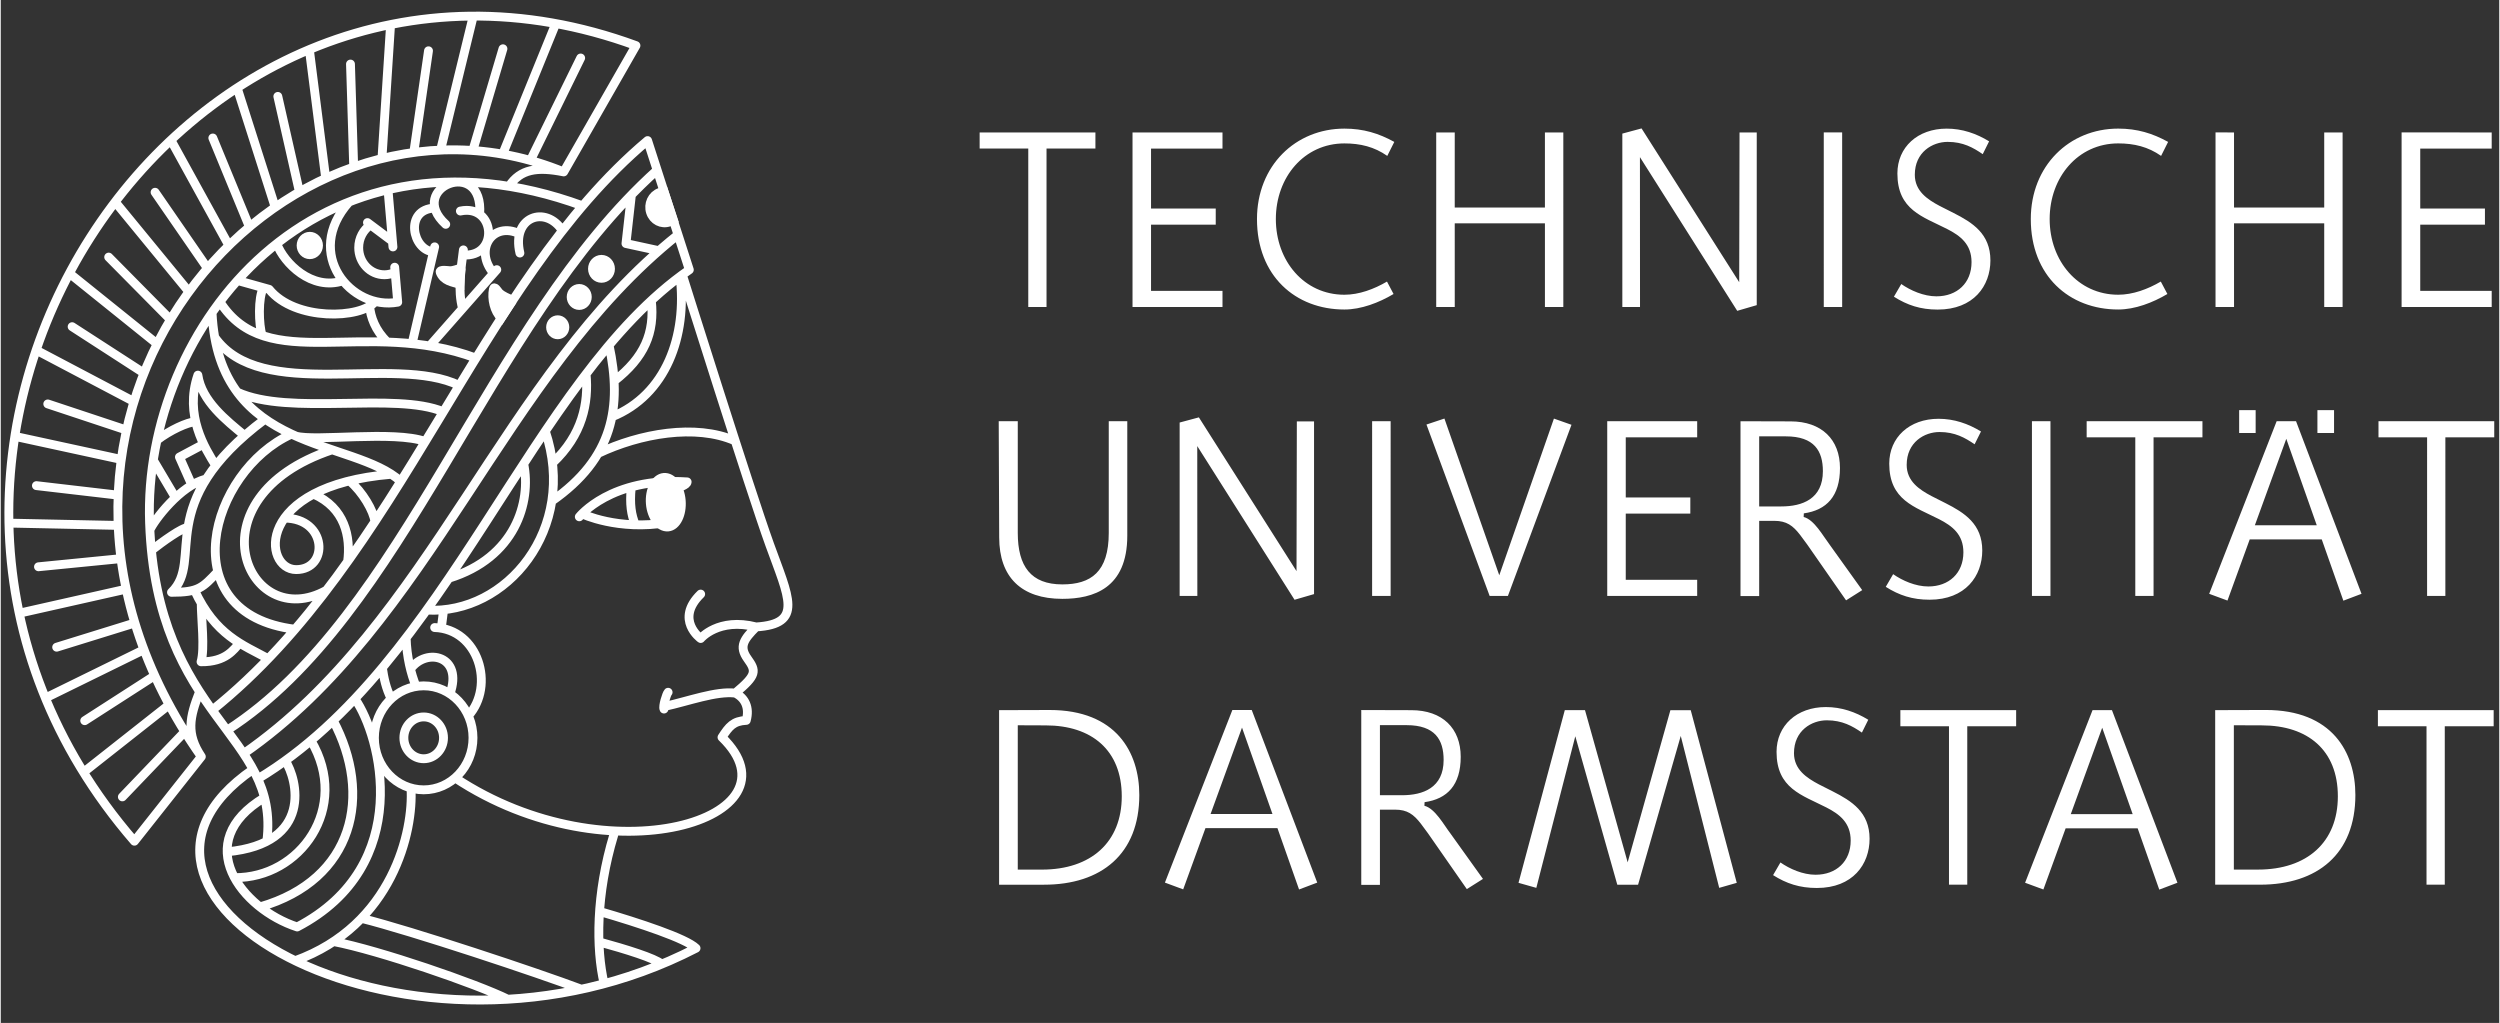 <?xml version="1.0" encoding="UTF-8" standalone="no"?>
<!-- Created with Inkscape (http://www.inkscape.org/) by Marsupilami -->

<svg
   xmlns:dc="http://purl.org/dc/elements/1.1/"
   xmlns:cc="http://creativecommons.org/ns#"
   xmlns:rdf="http://www.w3.org/1999/02/22-rdf-syntax-ns#"
   xmlns:svg="http://www.w3.org/2000/svg"
   xmlns="http://www.w3.org/2000/svg"
   xmlns:sodipodi="http://sodipodi.sourceforge.net/DTD/sodipodi-0.dtd"
   xmlns:inkscape="http://www.inkscape.org/namespaces/inkscape"
   version="1.0"
   width="1024"
   height="419"
   viewBox="-4.357 -4.357 376.024 153.954"
   id="svg2942"
   sodipodi:docname="TUDa-Logo-White.svg"
   inkscape:version="0.92.5 (2060ec1f9f, 2020-04-08)">
  <rect x="-4.357" y="-4.357" width="376.024" height="153.954" fill="#333333" stroke="none"/>
  <sodipodi:namedview
     pagecolor="#ffffff"
     bordercolor="#666666"
     borderopacity="1"
     objecttolerance="10"
     gridtolerance="10"
     guidetolerance="10"
     inkscape:pageopacity="0"
     inkscape:pageshadow="2"
     inkscape:window-width="1848"
     inkscape:window-height="1016"
     id="namedview14"
     showgrid="false"
     inkscape:zoom="0.67773437"
     inkscape:cx="606.20159"
     inkscape:cy="526.76769"
     inkscape:window-x="72"
     inkscape:window-y="27"
     inkscape:window-maximized="1"
     inkscape:current-layer="svg2942" />
  <defs
     id="defs2944" />
  <path
     d="m 142.965,15.575 v 2.427 h 7.319 v 23.844 h 2.748 V 18.002 h 7.358 v -2.427 z m 23.009,0 V 41.846 H 179.515 V 39.419 h -10.754 v -9.965 h 9.737 v -2.428 h -9.737 v -9.023 h 10.754 v -2.427 z m 31.889,1.652 c 2.39,0 4.493,0.506 6.452,1.879 l 1.058,-2.106 c -2.339,-1.288 -4.653,-2 -7.51,-2 -7.361,0 -13.158,5.598 -13.158,13.613 0,8.55 5.789,13.612 13.158,13.612 2.521,0 5.193,-1.025 7.397,-2.334 l -0.989,-1.872 c -1.944,1.14 -4.202,1.982 -6.408,1.982 -6.049,0 -10.318,-5.079 -10.318,-11.388 0,-6.307 4.269,-11.386 10.318,-11.386 m 13.816,-1.652 v 26.271 h 2.79 l -0.002,-12.587 h 13.573 v 12.587 h 2.769 V 15.575 h -2.769 v 11.3 h -13.573 l 0.002,-11.3 z m 30.904,-0.605 -2.893,0.78 v 26.095 h 2.661 l -0.011,-22.552 14.641,23.131 2.939,-0.856 V 15.575 h -2.591 l -0.049,22.538 z m 27.424,26.875 h 2.767 V 15.573 h -2.767 z m 16.964,-1.603 c -1.936,0 -3.921,-0.89 -5.301,-1.852 l -1.107,1.907 c 2.008,1.273 3.998,1.938 6.591,1.938 5.415,0 7.931,-3.579 7.931,-7.403 0,-4.004 -2.692,-5.692 -5.539,-7.136 l -2.093,-1.058 c -1.815,-0.966 -3.745,-2.222 -3.745,-4.697 0,-3.407 2.661,-4.945 4.945,-4.945 2.326,0 3.841,0.863 5.278,1.848 l 0.96,-1.931 c -1.925,-1.176 -4.041,-1.912 -6.383,-1.912 -4.393,0 -7.422,2.807 -7.422,6.746 0,5.496 3.814,6.49 7.479,8.357 2.018,1.027 3.68,2.311 3.68,4.995 0,3.15 -2.191,5.141 -5.273,5.141 m 27.349,-23.015 c 2.39,0 4.493,0.506 6.452,1.879 l 1.056,-2.106 c -2.338,-1.288 -4.651,-2 -7.508,-2 -7.361,0 -13.158,5.598 -13.158,13.613 0,8.55 5.789,13.612 13.158,13.612 2.521,0 5.193,-1.025 7.399,-2.334 l -0.991,-1.872 c -1.944,1.14 -4.202,1.982 -6.408,1.982 -6.049,0 -10.319,-5.079 -10.319,-11.388 0,-6.307 4.271,-11.386 10.319,-11.386 m 14.644,-1.652 v 26.271 h 2.785 V 29.259 h 13.575 v 12.587 h 2.766 V 15.575 h -2.766 V 26.875 H 331.75 V 15.575 Z m 28.003,0 v 26.271 h 13.562 V 39.419 h -10.754 v -9.965 h 9.738 v -2.427 h -9.738 v -9.025 h 10.754 V 15.575 Z M 165.186,76.268 V 59.038 h -2.788 v 16.805 c 0,5.894 -2.694,7.752 -6.992,7.752 -4.713,0 -6.702,-2.713 -6.702,-7.752 V 59.038 h -2.867 l 0.072,17.483 c 0,5.992 3.342,9.249 9.497,9.249 4.676,0 9.781,-1.581 9.781,-9.502 m 10.775,-17.812 -2.895,0.777 v 26.098 h 2.663 l -0.013,-22.554 14.642,23.131 2.935,-0.854 v -25.995 h -2.589 l -0.049,22.538 z m 26.072,26.875 h 2.788 V 59.038 h -2.788 z m 10.883,-26.696 -2.704,0.901 9.508,25.795 h 2.751 l 9.568,-25.757 -2.643,-0.933 -8.226,23.58 z m 24.503,0.403 v 26.293 h 13.537 v -2.428 h -10.75 v -9.964 h 9.717 V 70.509 h -9.717 v -9.044 h 10.75 v -2.427 z m 26.188,12.823 h -3.321 v -10.546 h 4.014 c 4.29,0 5.574,2.213 5.574,5.241 0,4.184 -3.099,5.305 -6.267,5.305 m 1.397,-12.8 -7.528,-0.021 v 26.312 h 2.81 V 74.031 h 2.281 c 1.843,0 2.792,0.713 3.876,2.112 l 1.069,1.445 5.851,8.407 2.429,-1.538 -4.929,-6.881 c -0.968,-1.271 -2.292,-3.727 -3.884,-4.127 l 0.026,-0.544 c 3.435,-0.487 5.44,-2.589 5.44,-6.827 0,-4.278 -2.749,-7.017 -7.441,-7.017 m 20.742,24.846 c -1.936,0 -3.921,-0.89 -5.299,-1.853 l -1.11,1.908 c 2.01,1.273 4,1.938 6.592,1.938 5.415,0 7.931,-3.581 7.931,-7.404 0,-4.001 -2.692,-5.692 -5.539,-7.134 l -2.093,-1.059 c -1.815,-0.963 -3.743,-2.218 -3.743,-4.693 0,-3.408 2.659,-4.948 4.945,-4.948 2.325,0 3.84,0.865 5.278,1.846 l 0.96,-1.926 c -1.926,-1.178 -4.042,-1.912 -6.385,-1.912 -4.393,0 -7.422,2.804 -7.422,6.745 0,5.496 3.814,6.49 7.479,8.357 2.018,1.027 3.68,2.31 3.68,4.996 0,3.15 -2.191,5.139 -5.273,5.139 m 15.589,1.424 h 2.787 V 59.038 h -2.787 z m 8.235,-26.293 v 2.427 h 7.319 v 23.866 h 2.749 V 61.465 h 7.358 v -2.427 z m 30.044,2.649 4.584,13.004 h -9.312 z m 11.322,23.327 -9.854,-25.976 h -2.919 l -10.153,25.974 2.752,1.016 3.35,-9.209 h 10.837 l 3.254,9.228 z M 346.805,57.371 h -2.504 v 3.434 h 2.504 z m -11.799,0 h -2.483 v 3.434 h 2.483 z m 18.487,1.667 v 2.427 h 7.316 l -0.002,23.866 h 2.751 V 61.465 h 7.356 V 59.038 Z M 152.346,126.519 h -3.642 V 104.797 l 4.21,0.017 c 6.909,0 11.441,3.731 11.441,10.673 0,6.898 -4.615,11.031 -12.009,11.031 m 1.157,-24.02 -7.609,0.024 v 26.269 h 6.762 c 8.628,0 14.339,-4.614 14.339,-13.498 0,-6.423 -3.486,-12.795 -13.492,-12.795 m 28.949,2.649 4.583,13.005 h -9.314 z m 11.322,23.329 -9.857,-25.976 h -2.917 l -10.151,25.974 2.751,1.018 3.35,-9.213 h 10.837 l 3.252,9.23 z m 12.754,-13.152 h -3.319 v -10.546 h 4.013 c 4.292,0 5.574,2.211 5.574,5.241 0,4.184 -3.097,5.305 -6.267,5.305 m 1.399,-12.8 -7.528,-0.022 v 26.314 h 2.81 V 117.495 h 2.281 c 1.842,0 2.792,0.713 3.874,2.108 l 1.071,1.447 5.851,8.405 2.429,-1.535 -4.929,-6.884 c -0.968,-1.266 -2.292,-3.725 -3.884,-4.123 l 0.026,-0.543 c 3.435,-0.487 5.438,-2.589 5.438,-6.831 0,-4.278 -2.748,-7.015 -7.44,-7.015 m 26.144,-0.002 h -3.041 l -6.966,25.986 2.681,0.758 5.867,-22.817 6.32,22.342 h 3.128 l 6.423,-22.39 5.787,22.864 2.642,-0.754 -6.929,-25.988 h -3.059 l -6.432,22.897 z m 34.713,24.77 c -1.936,0 -3.921,-0.889 -5.299,-1.85 l -1.107,1.908 c 2.006,1.269 3.998,1.934 6.589,1.934 5.417,0 7.933,-3.577 7.933,-7.401 0,-4.004 -2.694,-5.692 -5.541,-7.136 l -2.093,-1.059 c -1.815,-0.964 -3.743,-2.22 -3.743,-4.695 0,-3.407 2.661,-4.945 4.945,-4.945 2.325,0 3.841,0.863 5.278,1.848 l 0.958,-1.931 c -1.925,-1.176 -4.041,-1.912 -6.383,-1.912 -4.392,0 -7.422,2.807 -7.422,6.746 0,5.496 3.814,6.488 7.48,8.357 2.016,1.026 3.678,2.311 3.678,4.995 0,3.152 -2.191,5.139 -5.273,5.139 m 12.75,-24.77 v 2.425 h 7.317 v 23.844 h 2.751 v -23.844 h 7.356 v -2.425 z m 30.377,2.647 4.584,13.005 h -9.314 z m 11.322,23.329 -9.856,-25.976 h -2.921 l -10.151,25.976 2.754,1.014 3.35,-9.209 h 10.837 l 3.252,9.228 z m 12.132,-1.981 h -3.642 v -21.722 l 4.209,0.017 c 6.911,0 11.444,3.731 11.444,10.673 0,6.898 -4.617,11.031 -12.011,11.031 m 1.157,-24.02 -7.608,0.024 v 26.269 h 6.76 c 8.628,0 14.339,-4.614 14.339,-13.498 0,-6.423 -3.484,-12.795 -13.492,-12.795 m 16.882,0.024 v 2.425 h 7.317 v 23.844 h 2.748 v -23.844 h 7.358 v -2.425 z"
     id="path2639"
     style="fill:#ffffff;fill-opacity:1;fill-rule:nonzero;stroke:none;stroke-width:1.341"
     inkscape:connector-curvature="0" />
  <path
     d="m 43.462,32.588 c 0,0.763 -0.584,1.383 -1.308,1.383 -0.722,0 -1.306,-0.62 -1.306,-1.383 0,-0.763 0.584,-1.38 1.306,-1.38 0.723,0 1.308,0.617 1.308,1.38"
     id="path2641"
     style="fill:#ffffff;fill-opacity:1;fill-rule:nonzero;stroke:#ffffff;stroke-width:1.341;stroke-opacity:1"
     inkscape:connector-curvature="0" />
  <path
     d="m 64.928,35.981 v 0 c -0.562,0.158 -1.133,0.427 -1.716,0.408 -0.176,-0.004 -1.608,-0.239 -1.43,0.233 0.495,1.299 1.819,1.486 2.984,1.8 0,0 0.073,-1.629 0.162,-2.441"
     id="path2643"
     style="fill:#ffffff;fill-opacity:1;fill-rule:nonzero;stroke:#ffffff;stroke-width:1.341;stroke-opacity:1"
     inkscape:connector-curvature="0" />
  <path
     d="m 72.698,40.842 0.005,0.004 c -0.702,-0.346 -1.543,-0.618 -2.099,-1.192 -0.113,-0.117 -0.695,-1.114 -0.818,-0.489 -0.286,1.443 0.131,3.343 1.179,4.333 0,0 1.179,-1.815 1.734,-2.656"
     id="path2645"
     style="fill:#ffffff;fill-opacity:1;fill-rule:nonzero;stroke:#ffffff;stroke-width:1.341;stroke-opacity:1"
     inkscape:connector-curvature="0" />
  <path
     d="m 80.536,44.898 c 0,0.623 -0.478,1.128 -1.069,1.128 -0.593,0 -1.071,-0.505 -1.071,-1.128 0,-0.623 0.478,-1.128 1.071,-1.128 0.591,0 1.069,0.505 1.069,1.128"
     id="path2647"
     style="fill:#ffffff;fill-opacity:1;fill-rule:nonzero;stroke:#ffffff;stroke-width:1.341;stroke-opacity:1"
     inkscape:connector-curvature="0" />
  <path
     d="m 87.406,36.105 c 0,0.787 -0.606,1.424 -1.352,1.424 -0.746,0 -1.352,-0.637 -1.352,-1.424 0,-0.787 0.606,-1.426 1.352,-1.426 0.746,0 1.352,0.639 1.352,1.426"
     id="path2649"
     style="fill:#ffffff;fill-opacity:1;fill-rule:nonzero;stroke:#ffffff;stroke-width:1.341;stroke-opacity:1"
     inkscape:connector-curvature="0" />
  <path
     d="m 83.915,40.339 c 0,0.704 -0.544,1.276 -1.211,1.276 -0.669,0 -1.211,-0.572 -1.211,-1.276 0,-0.706 0.542,-1.28 1.211,-1.28 0.668,0 1.211,0.574 1.211,1.28"
     id="path2651"
     style="fill:#ffffff;fill-opacity:1;fill-rule:nonzero;stroke:#ffffff;stroke-width:1.341;stroke-opacity:1"
     inkscape:connector-curvature="0" />
  <path
     d="m 96.265,29.051 c -1.166,0.419 -2.433,-0.238 -2.829,-1.467 -0.397,-1.23 0.225,-2.565 1.391,-2.985 l 0.622,-0.134 1.424,4.289 z"
     id="path2653"
     style="fill:#ffffff;fill-opacity:1;fill-rule:nonzero;stroke:#ffffff;stroke-width:1.341;stroke-opacity:1"
     inkscape:connector-curvature="0" />
  <path
     d="m 98.05,70.981 c 0.163,2.038 -0.704,3.855 -1.98,3.968 -1.277,0.117 -2.495,-1.476 -2.658,-3.512 -0.165,-2.038 0.749,-3.82 2.026,-3.936 1.277,-0.115 2.446,1.445 2.612,3.479"
     id="path2655"
     style="fill:#ffffff;fill-opacity:1;fill-rule:nonzero;stroke:#ffffff;stroke-width:1.341;stroke-opacity:1"
     inkscape:connector-curvature="0" />
  <path
     d="M 80.368,21.515 91.242,2.503 C 22.683,-22.63 -34.008,64.711 15.757,122.246 L 25.83,109.518 C -9.947,58.687 37.771,4.042 80.368,21.515 Z m 2.85,5.108 C 43.38,12.039 16.972,44.65 18.041,74.339 c 1.073,29.688 19.731,31.624 17.643,47.925 m -2.062,-10.835 c -28.325,19.433 24.031,48.909 66.661,26.92 M 92.994,16.8 C 67.338,38.358 56.021,79.661 27.469,102.518 m 65.525,-85.718 6.28,19.447 M 94.427,21.245 C 68.664,44.381 56.633,88.268 29.694,105.555 M 97.572,30.976 C 71.111,52.016 60.507,89.447 32.194,109.066 M 99.274,36.246 C 75.494,52.662 63.025,95.629 34.333,112.859 M 82.921,4.371 75.351,19.791 M 79.177,-0.813 71.178,18.846 m 0.046,-15.863 -4.539,15.313 M 66.754,-1.932 61.833,18.233 M 60.019,3.285 57.802,18.589 M 54.309,-0.61 53.012,19.505 M 48.278,5.284 48.761,20.775 M 42.086,3.1 44.551,22.483 m -7.209,-12.332 3.254,14.378 M 31.221,8.873 36.95,26.832 M 27.559,16.409 33.069,29.789 m -11.821,-13.064 8.729,15.864 m -11.108,-8.011 7.89,11.441 M 12.861,26.028 23.961,39.553 M 11.886,34.336 21.187,43.745 M 5.973,36.775 19.179,47.395 M 6.386,44.808 17.202,51.802 M 0.971,48.33 15.698,56.089 M 2.72,56.434 14.57,60.369 M -2.235,61.313 13.783,64.792 M 1.01,68.731 13.31,70.164 M -3.123,74.37 13.313,74.718 M 1.321,80.942 13.743,79.714 M -1.577,87.933 14.526,84.306 M 4.058,93.047 15.834,89.397 M 2.36,100.698 17.2,93.417 M 8.28,104.106 18.82,97.324 M 8.099,111.869 20.988,101.707 m -7.043,13.868 9.4,-9.809 M 80.368,21.515 c -4.005,-0.791 -6.524,-0.434 -8.233,2.17 M 25.571,99.733 c -1.528,3.901 -2.039,6.336 0.26,9.785 m 2.798,-68.454 c 7.077,11.169 21.914,2.294 38.542,8.476 M 27.445,42.7 C 28.442,64.053 48.743,61.551 55.835,68.096 M 64.653,53.657 C 54.825,48.887 34.827,56.308 27.843,46.394 M 62.259,57.617 C 55.014,54.572 39.07,58.285 31.232,54.658 m 28.314,7.435 C 54.849,60.409 42.938,62.123 40.068,61.277 M 54.668,32.809 53.925,24.2 m 1.461,16.922 -0.455,-5.265 m -4.098,-6.715 3.761,2.814 m 0.403,4.661 c -0.493,0.241 -1.043,0.377 -1.621,0.377 -2.132,0 -3.861,-1.827 -3.861,-4.073 0,-1.445 0.709,-2.709 1.778,-3.433 m 4.093,11.634 C 48.44,42.411 41.096,33.861 48.069,26.035 m -0.917,11.867 c -4.695,1.543 -8.884,-2.651 -9.973,-5.591 m -1.136,6.879 -4.769,-1.335 m 4.769,1.335 c 3.869,4.793 13.888,4.452 15.96,1.82 m -0.839,0.735 c 0.124,1.533 0.821,3.631 2.669,5.375 M 35.186,38.95 c -0.847,1.433 -0.713,5.618 -0.211,7.175 M 60.945,32.793 57.543,47.364 M 70.296,36.226 60.187,47.714 M 65.271,33.25 c -0.364,2.844 -0.888,6.049 -0.121,8.827 M 64.817,27.404 c 5.288,-1.107 5.898,7.027 0.353,6.614 m -2.557,-4.614 c -6.057,-5.486 5.783,-10.315 5.105,-1.504 m -6.744,-0.946 c -4.685,0.165 -3.361,6.421 -0.201,6.578 m 13.003,0.195 c -1.298,-5.505 3.902,-7.239 6.401,-3.371 m -6.46,0.479 c -4.034,-1.957 -6.929,2.415 -3.899,5.932 m 20.74,-11.794 -0.821,7.323 4.961,1.078 m 3.521,3.624 c 0,0 10.168,32.347 13.142,40.585 2.893,8.016 5.131,11.963 -2.029,12.415 -5.696,-1.467 -8.351,1.741 -8.351,1.741 0,0 -3.946,-2.835 0,-6.686 m 5.205,14.902 c 3.273,-2.725 3.172,-3.319 1.846,-5.169 -1.327,-1.853 -0.562,-2.919 1.3,-4.788 M 95.531,101.967 c 3.593,-0.789 7.774,-2.356 10.657,-2.013 M 74.347,65.438 c 1.174,5.78 -1.272,14.144 -11.258,17.227 M 77.597,60.528 C 82.542,75.226 71.723,88.175 59.745,87.461 m 2.534,19.225 c 0,1.74 -1.335,3.148 -2.983,3.148 -1.646,0 -2.983,-1.409 -2.983,-3.148 0,-1.738 1.337,-3.145 2.983,-3.145 1.647,0 2.983,1.407 2.983,3.145 z m 4.436,0 c 0,4.326 -3.322,7.826 -7.418,7.826 -4.094,0 -7.418,-3.5 -7.418,-7.826 0,-4.321 3.324,-7.823 7.418,-7.823 4.096,0 7.418,3.501 7.418,7.823 z m -26.457,28.467 c -8.375,-2.728 -16.202,-12.735 -4.924,-19.473 m 3.128,-5.546 c 1.828,2.742 4.261,12.477 -8.744,13.705 m 12.616,-16.743 c 5.99,10.119 -1.657,20.726 -11.513,20.63 m 14.858,-23.639 c 5.933,11.152 3.219,23.937 -11.026,28.048 m 5.605,3.018 c 17.739,-9.264 12.616,-28.789 8.682,-34.348 m 8.442,13.444 c 0.424,6.398 -2.749,20.675 -17.436,25.985 m 5.783,-2.89 c 6.827,1.314 21.545,6.373 26.225,8.684 M 49.925,133.851 c 7.521,1.874 26.552,8.205 33.097,10.672 M 64.027,112.718 c 23.272,15.408 52.675,6.023 40.164,-6.111 1.055,-1.633 1.713,-2.451 3.652,-2.546 0.521,-1.92 -0.171,-3.367 -1.655,-4.108 M 87.899,121.312 c -2.686,8.887 -2.687,17.068 -1.448,22.38 m -0.645,-10.863 c 5.99,1.75 12.967,4.051 14.478,5.52 m -5.157,2.394 c -1.074,-0.901 -5.373,-2.229 -9.418,-3.341 M 53.074,96.128 c 0.209,1.493 0.545,3.131 1.337,4.673 m 2.248,-9.164 c 0.077,2.89 0.725,5.412 1.491,7.323 m -0.847,-2.625 c 2.415,-3.319 7.988,-1.981 5.946,3.729 m -2.304,-9.974 c 6.591,0.22 9.134,8.755 5.069,13.279 M 62.297,87.41 61.942,90.191 M 78.681,65.338 c 4.534,-4.261 5.461,-9.034 5.053,-13.417 m 3.459,-4.321 c 2.002,9.271 0.627,17.018 -8.617,23.46 M 93.555,40.869 c 0.534,4.85 -1.014,8.56 -5.601,12.129 M 97.878,37.249 c 1.094,8.908 -2.095,17.835 -10.261,21.131 m -2.083,5.505 c 6.3,-2.999 14.701,-4.487 20.606,-1.903 M 83.127,72.975 c 0,0 5.44,2.596 12.909,1.3 m -5.51,-5.176 c -0.242,2.406 0.005,4.056 0.629,5.529 M 39.402,60.974 C 26.988,66.594 21.254,88.054 39.931,90.345 M 45.512,63.337 C 23.816,70.586 32.762,91.161 44.681,84.466 M 54.438,67.021 c -20.771,1.724 -19.305,14.347 -14.334,14.347 4.97,0 4.692,-7.747 -1.763,-7.747 m 4.37,-3.62 c 4.72,2.065 5.639,6.435 5.133,10.167 M 48.12,68.013 c 1.954,1.616 3.655,4.559 3.835,6.145 M 35.436,58.709 c -17.088,12.766 -9.059,21.233 -14.097,26.078 4.101,0 4.663,-0.679 6.979,-3.121 m 4.034,-20.468 c -2.782,-2.291 -6.473,-5.195 -7.041,-9.097 -2.068,6.021 1.066,11.025 2.695,13.613 m -3.218,18.718 c 3.136,6.831 7.296,8.255 11.114,10.348 M 25.815,86.419 c 0,2.322 0.562,6.838 -0.028,8.82 3.75,0.048 4.937,-1.872 5.805,-2.818 M 18.319,78.473 c 1.597,-1.257 4.694,-3.501 5.495,-3.419 m -5.727,0.355 c 0.567,-1.368 4.607,-6.784 8.486,-7.671 m -7.97,-2.825 3.326,5.608 m 2.478,-1.867 -1.873,-4.223 3.644,-1.943 m -7.022,-0.601 c 1.971,-1.519 4.522,-2.673 5.815,-2.794 m 57.745,14.33 c 0,0 4.739,-6.004 16.229,-5.255 m -1.948,1.09 c 0.668,-0.234 1.948,-0.62 1.948,-1.09 l -3.459,-0.021 m 0.596,31.682 c -0.237,0.25 -0.828,2.122 -0.622,2.527"
     id="path2657"
     style="fill:none;stroke:#ffffff;stroke-width:1.333;stroke-linecap:round;stroke-linejoin:round;stroke-miterlimit:4;stroke-dasharray:none;stroke-opacity:1"
     inkscape:connector-curvature="0" />
</svg>
<!-- version: 20090314, original size: 367.31 145.24001, border: 3% -->

